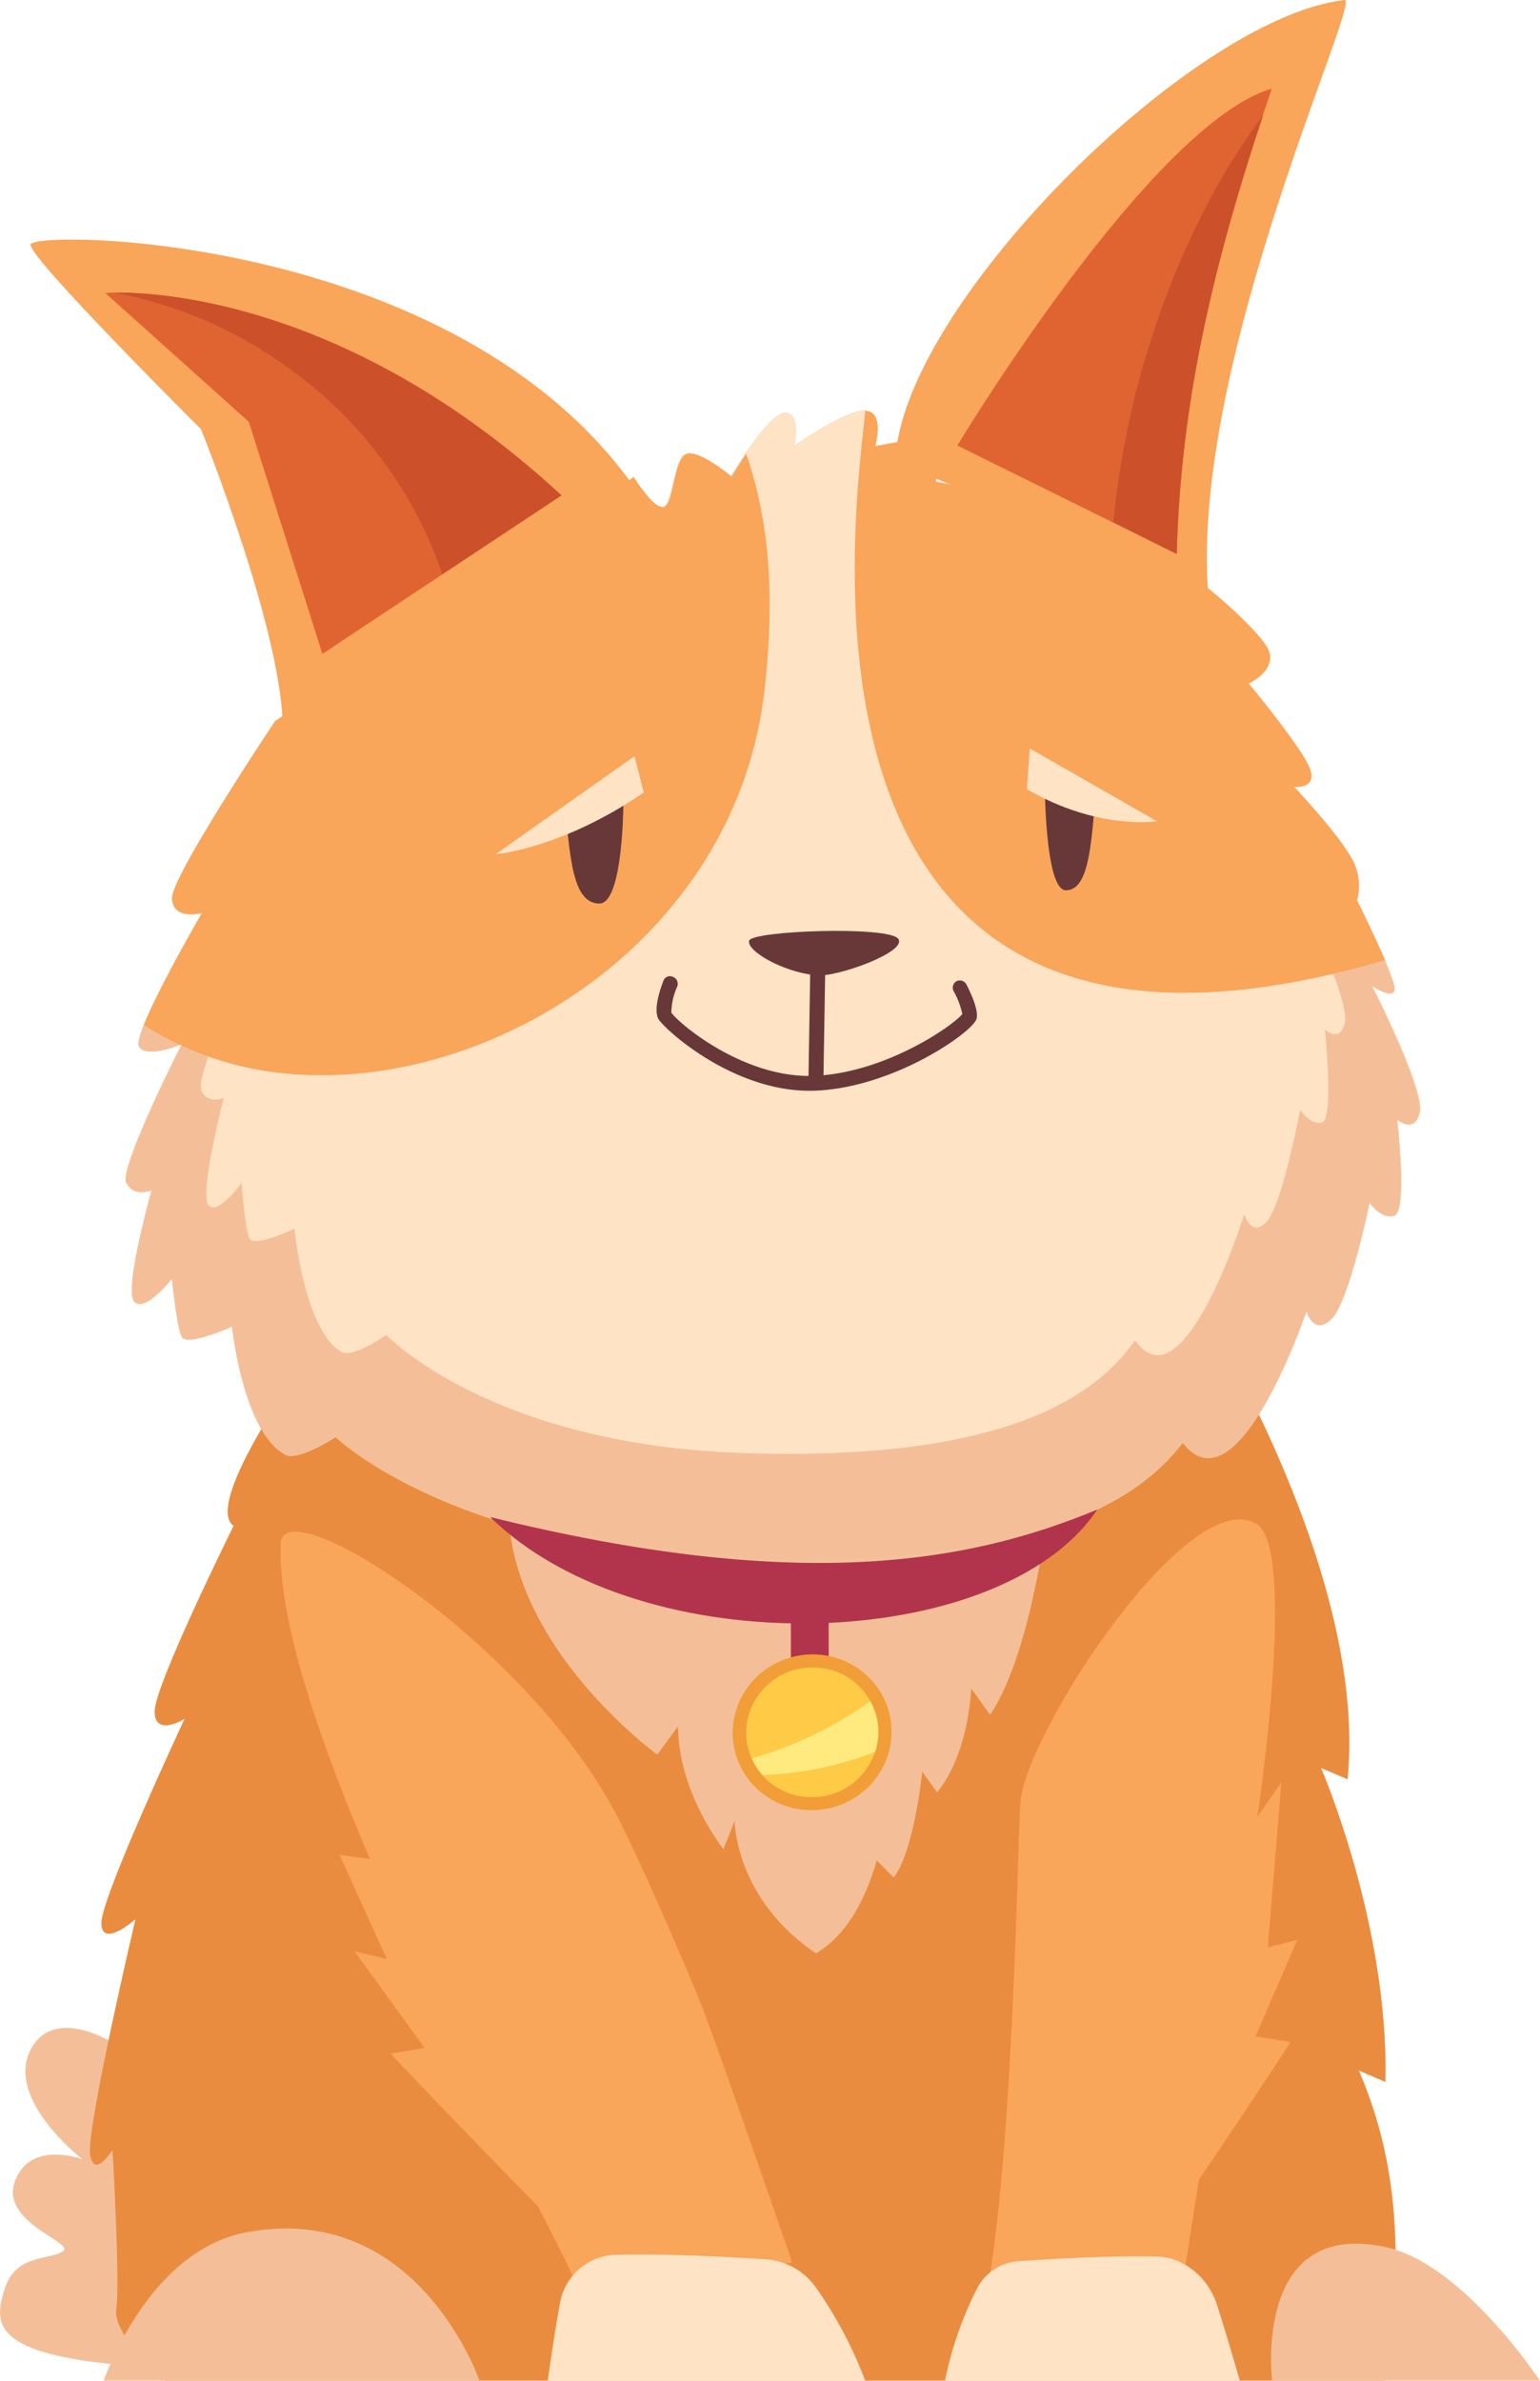 <svg xmlns="http://www.w3.org/2000/svg" viewBox="0 0 205.72 318.02"><defs><style>.cls-1{fill:#f4bf98;}.cls-2{fill:#ea8c3f;}.cls-3{fill:#f9a55a;}.cls-4{fill:#ffe3c5;}.cls-5{fill:#683838;}.cls-6{fill:#b2344c;}.cls-7{fill:#f29e38;}.cls-8{fill:#ffca45;}.cls-9{fill:#ffea80;}.cls-10{fill:#e06332;}.cls-11{fill:#cc512b;}</style></defs><g id="Layer_2" data-name="Layer 2"><g id="Layer_2-2" data-name="Layer 2"><path class="cls-1" d="M17.34,316C-1.11,314.53-.87,310.42.62,305.73s6-3.81,7.76-5S-.06,296.93,2,291.36,11,288.42,11,288.42s-11-8.5-6.55-15.25,18.15,2.35,24.85,15.25S17.34,316,17.34,316Z"/><path class="cls-2" d="M184.82,318H22.1S15,312,15.53,308.42s-.5-21.23-.5-21.23-2.53,4.05-3,.51,6.06-31.33,6.06-31.33-4.55,4-4.55.5,11.12-27.28,11.12-27.28-4,2.52-4-1S31.2,203.82,31.2,203.82c-3.54-2.53,6.06-16.68,6.06-16.68l118.25-20.72s27.54,40.43,24.51,71.25l-3.54-1.51s9.1,21,8.59,41.94l-3.54-1.52c4.59,10.7,5.23,20.51,4.8,30.32l-3.53-1.51C184.3,309.39,185.3,312.51,184.82,318Z"/><path class="cls-1" d="M109,260.92c-10.86-7.33-10.86-17.69-10.86-17.69L96.64,247s-6.06-7.58-6.06-16.42l-2.78,3.79s-22-15.92-19.71-36.13l72.26.5s-2,21.23-8.09,30.32l-2.52-3.54s-.25,8.59-4.55,13.9l-2-2.78s-1,10.36-3.79,14.15l-2.27-2.27C115.26,254.87,112.51,258.85,109,260.92Z"/><path class="cls-3" d="M82.24,242.22c3.31,6.28,9.43,20.55,11.45,25.6s12.13,34.37,12.13,34.37S76.75,308.55,76.49,304c-4.79-10.87-40-72.81-39-97.83C37.82,198.65,70.11,219.23,82.24,242.22Z"/><path class="cls-3" d="M167.81,243.57c-.93,4.61-9.44,58.95-9.44,58.95s-27.24,7.69-26.44,3.2c3.48-19.49,4-59.88,4.38-65,.69-9.19,22.54-42.74,31.58-37.14C173.2,206.85,168.22,241.5,167.81,243.57Z"/><path class="cls-3" d="M98.7,208.33c-38.23-1.2-53.86-16.39-53.86-16.39s-5,3.31-6.73,2.36C32.46,191.18,31,177.2,31,177.2s-6.06,2.7-6.74,1.35S23,170.8,23,170.8s-3.71,4.72-5.06,3S20.25,159,20.25,159s-2.36,1-3.37-1,7.41-18.53,7.41-18.53-4.71,2-5.72.34S27,122,27,122s-4,1-4-2S36.76,96.35,36.76,96.35L84.6,63.67s2.69,4.38,4,4,1.35-6.4,3-7.07,6.06,3,6.06,3,4.72-8.08,7.08-8.42,1.35,4.38,1.35,4.38,6.73-4.72,9.43-4.72,1.35,4.72,1.35,4.72,6.73-1.35,8.08-1,0,5.73,0,5.73,14.49,2.69,23.25,6.06,20.21,13.81,21.22,16.51-2.69,4.38-2.69,4.38,6.73,8.08,8.08,11.11-2,2.7-2,2.7,5.39,5.73,7.41,9.09a7.42,7.42,0,0,1,1,6.07s5.05,10.1,5.05,11.79-3-.34-3-.34,7.08,13.81,6.4,16.85-3,1-3,1,1.35,12.13-.34,12.8-3.36-1.69-3.36-1.69-2.7,13.14-5.06,15.5-3.37-1-3.37-1S165.36,202.3,158,192.7C153.32,198.76,141.49,209.68,98.7,208.33Z"/><path class="cls-4" d="M98.7,208.33c-38.23-1.2-53.86-16.39-53.86-16.39s-5,3.31-6.73,2.36C32.46,191.18,31,177.2,31,177.2s-6.06,2.7-6.74,1.35S23,170.8,23,170.8s-3.71,4.72-5.06,3S20.25,159,20.25,159s-2.36,1-3.37-1,7.41-18.53,7.41-18.53-4.71,2-5.72.34S27,122,27,122s-4,1-4-2S36.76,96.35,36.76,96.35L84.6,63.67s2.69,4.38,4,4,1.35-6.4,3-7.07,6.06,3,6.06,3,4.72-8.08,7.08-8.42,1.35,4.38,1.35,4.38,6.73-4.72,9.43-4.72,1.35,4.72,1.35,4.72,6.73-1.35,8.08-1,0,5.73,0,5.73,14.49,2.69,23.25,6.06,20.21,13.81,21.22,16.51-2.69,4.38-2.69,4.38,6.73,8.08,8.08,11.11-2,2.7-2,2.7,5.39,5.73,7.41,9.09a7.42,7.42,0,0,1,1,6.07s5.05,10.1,5.05,11.79-3-.34-3-.34,7.08,13.81,6.4,16.85-3,1-3,1,1.35,12.13-.34,12.8-3.36-1.69-3.36-1.69-2.7,13.14-5.06,15.5-3.37-1-3.37-1S165.36,202.3,158,192.7C153.32,198.76,141.49,209.68,98.7,208.33Z"/><path class="cls-1" d="M183.3,131.72s3,2,3,.34-5.05-11.79-5.05-11.79a7.42,7.42,0,0,0-1-6.07c-2-3.36-7.41-9.09-7.41-9.09s3.37.34,2-2.7S166.8,91.3,166.8,91.3s3.7-1.69,2.69-4.38c-.5-1.35-3.62-4.63-7.7-8a5.28,5.28,0,0,1-2.38,2.45s6,7.79,7.15,10.71-1.79,2.59-1.79,2.59,4.77,5.52,6.55,8.76a7.69,7.69,0,0,1,.89,5.85s4.47,9.73,4.47,11.35-2.68-.32-2.68-.32,6.25,13.3,5.66,16.22-2.68,1-2.68,1,1.19,11.68-.3,12.33-3-1.62-3-1.62-2.38,12.65-4.46,14.92-3-1-3-1-8.11,26.12-14.59,16.87c-4.17,5.84-14.62,16.36-52.44,15.06-33.78-1.16-47.6-15.79-47.6-15.79s-4.43,3.19-6,2.27c-5-3-6.25-16.46-6.25-16.46s-5.36,2.59-6,1.29S32.28,158,32.28,158s-3.27,4.54-4.46,2.92,2.08-14.28,2.08-14.28-2.08,1-3-1,6.55-17.85,6.55-17.85-4.17,2-5.06.33,7.45-17.2,7.45-17.2-3.58,1-3.58-2c0-1.65,3.92-8.72,7.31-14.54l-2.83,1.94S23,116.9,23,119.93s4,2,4,2-9.43,16.17-8.42,17.86,5.72-.34,5.72-.34S15.87,156,16.88,158s3.37,1,3.37,1-3.7,13.14-2.36,14.82,5.06-3,5.06-3,.67,6.4,1.34,7.75S31,177.2,31,177.2s1.43,14,7.08,17.1c1.72.95,6.73-2.36,6.73-2.36s15.63,15.19,53.86,16.39c42.79,1.35,54.62-9.57,59.34-15.63,7.32,9.6,16.5-17.52,16.5-17.52s1,3.37,3.37,1,5.06-15.5,5.06-15.5,1.68,2.36,3.36,1.69.34-12.8.34-12.8,2.36,2,3-1S183.3,131.72,183.3,131.72Z"/><path class="cls-3" d="M102.11,92.31c1.28-11.12,1-21.9-2.44-31.69-1.12,1.66-1.94,3.05-1.94,3.05s-4.38-3.7-6.06-3-1.68,6.74-3,7.07-4-4-4-4L36.76,96.35S23,116.9,23,119.93s4,2,4,2-5.74,9.85-7.79,15a43.73,43.73,0,0,0,4.85,2.65l.24-.1-.09.18a43.87,43.87,0,0,0,7.73,2.69C60,149.17,98,128.17,102.11,92.31Z"/><path class="cls-3" d="M183.93,128.56l1.1-.3c-1.5-3.49-3.75-8-3.75-8a7.42,7.42,0,0,0-1-6.07c-2-3.36-7.41-9.09-7.41-9.09s3.37.34,2-2.7S166.8,91.3,166.8,91.3s3.7-1.69,2.69-4.38S157,73.78,148.27,70.41,125,64.35,125,64.35s1.35-5.39,0-5.73-8.08,1-8.08,1,1.34-4.72-1.35-4.72h0C115.21,62.14,99.42,152.61,183.93,128.56Z"/><path class="cls-3" d="M4.08,32.68c0,2,22.77,24.64,22.77,24.64s11.3,28,10.92,40.71L84.93,65.36C61,31,4.08,30.66,4.08,32.68Z"/><path class="cls-3" d="M179.6,0c-20.55,2.36-59.29,41.1-60,61.65l41.78,17.52C159.05,48.18,182-.28,179.6,0Z"/><path class="cls-5" d="M107.21,145.68c-10.17-.48-18.74-8.49-19.29-9.63-.63-1.3.29-4,.71-5.06a.93.93,0,0,1,1.26-.51,1,1,0,0,1,.57,1.31,8.83,8.83,0,0,0-.78,3.47c.79,1.25,9.65,8.91,19.25,8.44s18.54-6.84,19.62-8.25a10.81,10.81,0,0,0-1.16-3.06,1,1,0,0,1,.39-1.33,1,1,0,0,1,1.33.46c.5,1,1.65,3.33,1.34,4.57-.43,1.69-10.78,9.07-21.34,9.59C108.47,145.71,107.84,145.71,107.21,145.68Z"/><path class="cls-5" d="M109,144.92h0a1,1,0,0,1-1-1l.25-15.16a1,1,0,0,1,1-1,1,1,0,0,1,1,1L110,144A1,1,0,0,1,109,144.92Z"/><path class="cls-5" d="M109,130.29c-4.55-.5-9.26-3.28-8.93-4.63s18.56-2,19.91-.27S111.72,130.59,109,130.29Z"/><path class="cls-5" d="M75.69,109.88c.58,5.84,1.16,10.81,4.38,10.81S83.28,107,83.28,107Z"/><path class="cls-5" d="M146.24,107.45c-.52,6.2-1,11.47-3.85,11.47s-2.83-14.58-2.83-14.58Z"/><path class="cls-6" d="M65.48,202.64h0c20.46,20,68.3,18.19,81.1-1h0C128.89,209,106.11,212.66,65.48,202.64Z"/><rect class="cls-6" x="105.65" y="215.44" width="5.05" height="7.41"/><ellipse class="cls-7" cx="108.5" cy="231.39" rx="10.62" ry="10.4" transform="translate(-37.23 21.44) rotate(-9.64)"/><path class="cls-1" d="M64.05,318H13.85s5.82-17.3,19-19.8C55.8,293.87,64.05,318,64.05,318Z"/><path class="cls-1" d="M169.94,318h35.78s-10.27-15.58-20.55-17.83C167.27,296.27,169.94,318,169.94,318Z"/><path class="cls-4" d="M137.17,105.41c9.54,5.56,17.39,4.29,17.39,4.29l-17-9.73Z"/><path class="cls-4" d="M86,105.86c-11,7.54-19.79,8.25-19.79,8.25L84.76,101Z"/><path class="cls-4" d="M102.61,301.81c-4.9-.32-14.19-.83-20.48-.62a7.8,7.8,0,0,0-7.32,6.43c-.87,4.79-1.64,10.4-1.64,10.4h42.42a56.8,56.8,0,0,0-6.54-12.39A9,9,0,0,0,102.61,301.81Z"/><path class="cls-4" d="M135.86,302.05c4.5-.31,13-.81,18.92-.61,3.28.11,6.6,2.73,7.76,6.34,1.52,4.72,3.08,10.24,3.08,10.24H126.23a48.56,48.56,0,0,1,4.22-12.2A6.8,6.8,0,0,1,135.86,302.05Z"/><path class="cls-8" d="M117.33,231.39a8.66,8.66,0,0,0-8.77-8.65,8.82,8.82,0,0,0-8.89,8.65,8.68,8.68,0,0,0,8.77,8.66A8.81,8.81,0,0,0,117.33,231.39Z"/><path class="cls-9" d="M107,232.5a54.08,54.08,0,0,1-6.56,2.39,8.5,8.5,0,0,0,1.44,2.21A45.56,45.56,0,0,0,116.91,234a8.27,8.27,0,0,0,.42-2.59,8.42,8.42,0,0,0-1.06-4.17A49.58,49.58,0,0,1,107,232.5Z"/><path class="cls-10" d="M157.19,74l-29.3-14.49s25.86-42.95,42-47.67C162.09,34.67,157.73,53.54,157.19,74Z"/><path class="cls-10" d="M14.07,39.14l19.17,17.2,9.83,31L75,66.17C43.07,36.68,14.07,39.14,14.07,39.14Z"/><path class="cls-11" d="M38,48.78A56,56,0,0,1,59.09,76.71L75,66.17C46.9,40.22,21.08,39,15.29,39.09A57.57,57.57,0,0,1,38,48.78Z"/><path class="cls-11" d="M148.72,69.76,157.19,74c.51-19.35,4.47-37.32,11.55-58.62-7.19,9.61-13.26,22.39-17,37A119.15,119.15,0,0,0,148.72,69.76Z"/><path class="cls-3" d="M73.65,296.54c-13.9-14.15-21.48-22.23-21.48-22.23l4.55-.76-9.35-12.89,4.3,1-6.32-13.9,7.33,1Z"/><path class="cls-3" d="M157.53,295c9.69-14.15,14.87-22.24,14.87-22.24l-4.68-.76,5.58-12.88-3.94,1,1.81-22-6.4,9.09Z"/></g></g></svg>